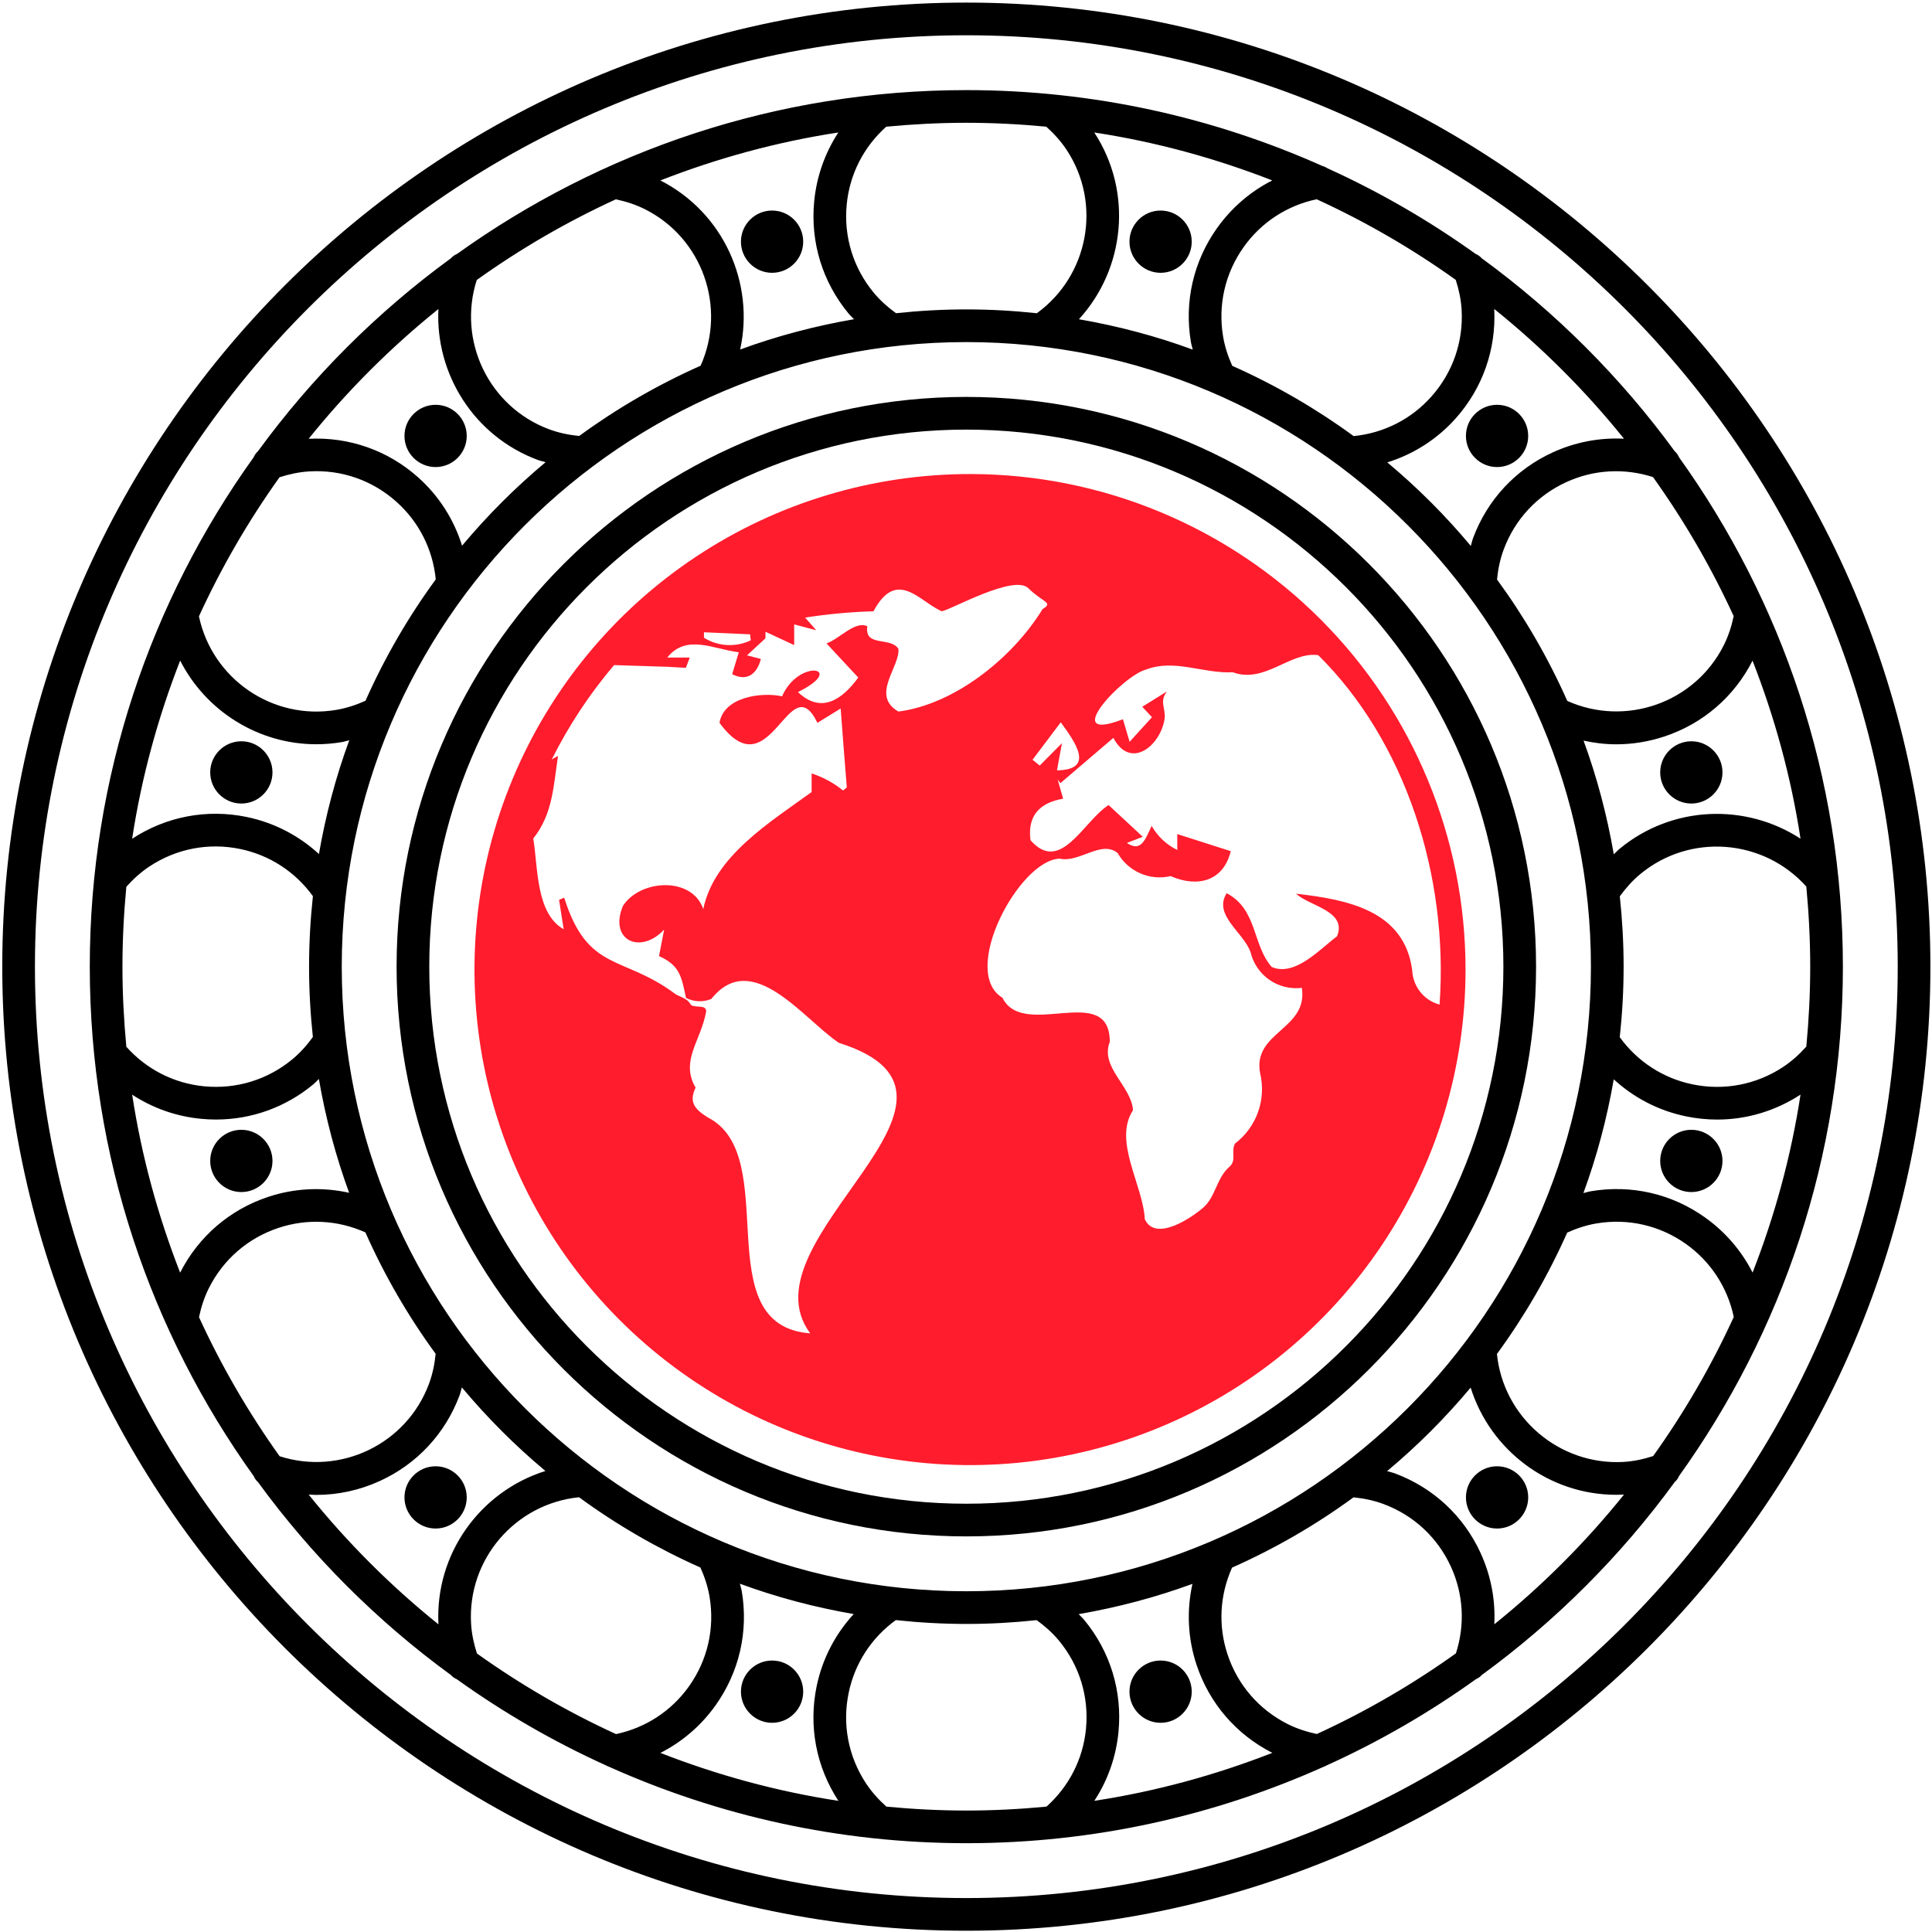 <svg width="501" height="501" viewBox="0 0 501 501" fill="none" xmlns="http://www.w3.org/2000/svg">
<path d="M250.587 0.672C112.738 0.672 0.587 112.821 0.587 250.672C0.587 388.521 112.736 500.672 250.587 500.672C388.436 500.672 500.587 388.521 500.587 250.672C500.587 112.823 388.436 0.672 250.587 0.672ZM250.587 492.198C117.409 492.198 9.061 383.85 9.061 250.672C9.061 117.494 117.409 9.146 250.587 9.146C383.765 9.146 492.113 117.494 492.113 250.672C492.113 383.85 383.765 492.198 250.587 492.198Z" fill="black"/>
<path d="M112.958 121.117C117.409 121.117 121.032 117.494 121.032 113.043C121.032 108.592 117.409 104.971 112.958 104.971C108.507 104.971 104.886 108.592 104.886 113.043C104.886 117.494 108.507 121.117 112.958 121.117Z" fill="black"/>
<path d="M62.584 208.37C67.037 208.37 70.659 204.749 70.659 200.298C70.659 195.848 67.037 192.224 62.584 192.224C58.131 192.224 54.512 195.848 54.512 200.298C54.512 204.749 58.131 208.37 62.584 208.37Z" fill="black"/>
<path d="M62.584 309.12C67.037 309.12 70.659 305.501 70.659 301.048C70.659 296.597 67.037 292.976 62.584 292.976C58.131 292.976 54.512 296.597 54.512 301.048C54.512 305.501 58.131 309.12 62.584 309.12Z" fill="black"/>
<path d="M121.032 388.296C121.032 383.85 117.409 380.229 112.958 380.229C108.507 380.229 104.886 383.85 104.886 388.296C104.886 392.749 108.507 396.373 112.958 396.373C117.409 396.375 121.032 392.752 121.032 388.296Z" fill="black"/>
<path d="M200.213 430.603C195.762 430.603 192.139 434.222 192.139 438.675C192.139 443.126 195.762 446.752 200.213 446.752C204.664 446.752 208.285 443.126 208.285 438.675C208.285 434.222 204.664 430.603 200.213 430.603Z" fill="black"/>
<path d="M300.963 446.752C305.416 446.752 309.035 443.126 309.035 438.675C309.035 434.222 305.416 430.603 300.963 430.603C296.512 430.603 292.891 434.222 292.891 438.675C292.891 443.126 296.512 446.752 300.963 446.752Z" fill="black"/>
<path d="M388.214 380.229C383.763 380.229 380.142 383.85 380.142 388.296C380.142 392.749 383.763 396.373 388.214 396.373C392.667 396.373 396.29 392.749 396.29 388.296C396.29 383.85 392.667 380.229 388.214 380.229Z" fill="black"/>
<path d="M438.59 309.12C443.041 309.12 446.667 305.501 446.667 301.048C446.667 296.597 443.041 292.976 438.59 292.976C434.137 292.976 430.518 296.597 430.518 301.048C430.518 305.501 434.137 309.12 438.59 309.12Z" fill="black"/>
<path d="M435.398 382.762C462.11 345.499 477.892 299.91 477.892 250.672C477.892 201.434 462.103 155.842 435.398 118.582C435.153 117.982 434.777 117.454 434.282 117.017C420.301 97.854 403.407 80.96 384.24 66.977C383.805 66.48 383.277 66.108 382.677 65.861C370.682 57.265 357.83 49.812 344.26 43.649C343.865 43.399 343.447 43.182 342.989 43.074C314.734 30.449 283.48 23.367 250.587 23.367C201.353 23.367 155.764 39.151 118.504 65.858C117.899 66.103 117.367 66.48 116.93 66.977C97.765 80.96 80.871 97.852 66.892 117.015C66.397 117.449 66.025 117.982 65.78 118.575C39.071 155.838 23.282 201.429 23.282 250.67C23.282 299.908 39.071 345.504 65.78 382.764C66.023 383.36 66.397 383.888 66.892 384.322C80.873 403.49 97.767 420.384 116.93 434.364C117.35 434.843 117.871 435.194 118.446 435.444C130.52 444.105 143.47 451.602 157.143 457.795C157.404 457.94 157.657 458.071 157.944 458.158C186.263 470.853 217.598 477.972 250.587 477.972C283.576 477.972 314.913 470.851 343.232 458.158C343.517 458.071 343.77 457.938 344.027 457.798C357.703 451.607 370.649 444.105 382.726 435.444C383.305 435.201 383.831 434.839 384.251 434.355C403.412 420.374 420.303 403.485 434.279 384.322C434.777 383.892 435.153 383.362 435.398 382.762ZM358.788 390.028C366.586 392.932 372.789 398.7 376.249 406.272C379.513 413.407 379.936 421.328 377.544 428.743C366.271 436.808 354.204 443.822 341.485 449.656C338.866 449.102 336.317 448.284 333.927 447.081C326.485 443.343 320.946 436.934 318.327 429.035C315.846 421.571 316.299 413.634 319.497 406.506C330.677 401.543 341.225 395.429 350.987 388.287C353.645 388.551 356.267 389.088 358.788 390.028ZM281.139 420.059C280.7 419.529 280.179 419.078 279.716 418.573C289.88 416.814 299.755 414.199 309.222 410.721C307.692 417.617 307.998 424.82 310.28 431.701C313.591 441.684 320.57 449.787 329.938 454.548C315.243 460.286 299.809 464.536 283.779 466.984C287.263 461.674 289.431 455.56 290.048 449.058C291.05 438.523 287.889 428.217 281.139 420.059ZM250.587 412.639C161.278 412.639 88.623 339.981 88.623 250.672C88.623 161.363 161.278 88.708 250.587 88.708C339.898 88.708 412.554 161.363 412.554 250.672C412.554 339.983 339.898 412.639 250.587 412.639ZM217.416 466.991C201.388 464.543 185.954 460.298 171.259 454.56C176.894 451.695 181.798 447.506 185.567 442.212C191.704 433.586 194.115 423.082 192.356 412.646C192.244 411.98 192.017 411.347 191.872 410.688C201.339 414.171 211.213 416.795 221.376 418.557C216.582 423.774 213.236 430.182 211.764 437.296C209.636 447.632 211.645 458.176 217.416 466.991ZM123.679 428.778C122.869 426.262 122.313 423.68 122.158 421.047C121.179 404.335 133.646 389.92 150.155 388.261C159.914 395.408 170.458 401.522 181.63 406.487C182.716 408.901 183.555 411.419 183.997 414.052C185.38 422.262 183.485 430.519 178.66 437.301C174.093 443.717 167.402 448.058 159.743 449.681C147.024 443.845 134.957 436.836 123.679 428.778ZM51.606 341.565C52.155 338.955 52.975 336.402 54.178 334.012C57.914 326.57 64.322 321.031 72.224 318.412C79.688 315.931 87.627 316.384 94.755 319.582C99.716 330.757 105.832 341.306 112.97 351.067C112.708 353.728 112.171 356.352 111.234 358.87C105.4 374.526 88.251 382.694 72.513 377.626C64.451 366.349 57.44 354.286 51.606 341.565ZM34.272 283.864C39.587 287.343 45.697 289.516 52.201 290.133C53.479 290.259 54.757 290.315 56.024 290.315C65.21 290.315 74.032 287.154 81.202 281.224C81.735 280.785 82.181 280.264 82.688 279.797C84.448 289.965 87.064 299.84 90.543 309.312C83.644 307.777 76.443 308.083 69.556 310.365C59.575 313.676 51.472 320.652 46.711 330.019C40.971 315.328 36.721 299.894 34.272 283.864ZM72.483 123.764C74.999 122.954 77.581 122.398 80.214 122.243C88.536 121.743 96.526 124.54 102.746 130.07C108.638 135.313 112.229 142.441 113.002 150.242C105.86 160.001 99.743 170.543 94.781 181.715C92.363 182.804 89.842 183.642 87.216 184.084C70.705 186.876 55.031 176.047 51.589 159.828C57.414 147.104 64.425 135.042 72.483 123.764ZM82.008 192.997C84.186 192.997 86.398 192.815 88.618 192.443C89.284 192.331 89.917 192.105 90.573 191.96C87.088 201.427 84.466 211.3 82.702 221.465C77.488 216.671 71.081 213.323 63.962 211.854C53.636 209.721 43.092 211.73 34.268 217.501C36.718 201.455 40.973 186.007 46.72 171.3C53.4 184.418 67.014 192.997 82.008 192.997ZM38.826 224.638C45.779 220.064 54.099 218.466 62.25 220.152C69.932 221.736 76.569 226.077 81.142 232.388C80.497 238.397 80.146 244.497 80.146 250.674C80.146 256.835 80.494 262.917 81.132 268.909C79.588 271.045 77.836 273.019 75.801 274.699C69.388 280 61.297 282.486 53 281.701C45.127 280.956 38.006 277.309 32.765 271.447C32.118 264.606 31.754 257.683 31.754 250.674C31.754 243.684 32.118 236.78 32.761 229.956C34.564 227.939 36.569 226.122 38.826 224.638ZM142.391 111.319C126.742 105.487 118.579 88.343 123.633 72.601C134.91 64.538 146.973 57.522 159.694 51.688C162.308 52.237 164.855 53.057 167.254 54.261C182.195 61.763 188.45 79.729 181.674 94.841C170.502 99.803 159.958 105.915 150.197 113.055C147.538 112.793 144.912 112.256 142.391 111.319ZM220.032 81.287C220.472 81.82 220.995 82.269 221.46 82.776C211.29 84.535 201.409 87.154 191.935 90.635C195.725 73.416 187.641 55.139 171.243 46.791C185.936 41.053 201.37 36.803 217.395 34.355C213.916 39.668 211.745 45.78 211.126 52.284C210.126 62.826 213.287 73.126 220.032 81.287ZM377.497 72.57C378.305 75.075 378.868 77.657 379.02 80.299C379.504 88.609 376.724 96.611 371.186 102.831C365.944 108.723 358.818 112.312 351.019 113.087C341.258 105.945 330.716 99.829 319.544 94.866C318.455 92.439 317.617 89.918 317.175 87.299C315.79 79.091 317.684 70.835 322.514 64.052C327.081 57.632 333.765 53.296 341.426 51.67C354.152 57.496 366.217 64.51 377.497 72.57ZM315.61 59.134C309.47 67.762 307.061 78.264 308.82 88.701C308.932 89.364 309.157 90.002 309.299 90.658C299.828 87.173 289.954 84.549 279.782 82.785C291.718 69.746 293.861 49.805 283.763 34.353C299.79 36.801 315.224 41.049 329.917 46.787C324.282 49.649 319.381 53.838 315.61 59.134ZM449.571 159.779C449.019 162.4 448.199 164.949 446.996 167.337C439.489 182.283 421.525 188.53 406.423 181.762C401.461 170.587 395.342 160.038 388.204 150.277C388.464 147.621 389.003 144.995 389.94 142.478C392.844 134.677 398.615 128.474 406.185 125.012C413.315 121.753 421.229 121.33 428.651 123.713C436.718 134.993 443.737 147.055 449.571 159.779ZM466.902 217.487C452.755 208.258 433.658 208.807 419.974 220.115C419.444 220.554 418.993 221.078 418.488 221.543C416.729 211.384 414.114 201.515 410.64 192.053C413.428 192.67 416.257 193.011 419.105 193.011C423.306 193.011 427.523 192.336 431.616 190.979C441.599 187.668 449.702 180.687 454.463 171.323C460.203 186.021 464.458 201.457 466.902 217.487ZM418.472 279.883C423.689 284.675 430.097 288.021 437.211 289.49C439.908 290.049 442.615 290.322 445.305 290.322C452.926 290.322 460.381 288.105 466.906 283.848C464.458 299.871 460.213 315.307 454.475 330.002C451.61 324.367 447.421 319.463 442.127 315.695C433.506 309.555 423.018 307.146 412.561 308.905C411.895 309.017 411.262 309.242 410.603 309.384C414.086 299.917 416.71 290.046 418.472 279.883ZM462.348 276.711C455.395 281.283 447.075 282.874 438.926 281.196C431.247 279.612 424.609 275.276 420.032 268.966C420.677 262.954 421.03 256.854 421.03 250.674C421.03 244.513 420.684 238.432 420.042 232.435C421.588 230.301 423.338 228.33 425.371 226.65C438.291 215.97 457.318 217.517 468.406 229.902C469.053 236.743 469.42 243.665 469.42 250.672C469.42 257.665 469.056 264.571 468.409 271.398C466.61 273.405 464.607 275.22 462.348 276.711ZM406.402 319.631C408.823 318.543 411.348 317.704 413.967 317.262C422.179 315.868 430.434 317.769 437.216 322.596C443.632 327.168 447.973 333.853 449.596 341.514C443.76 354.242 436.749 366.307 428.693 377.582C426.186 378.395 423.607 378.953 420.962 379.105C404.351 380.007 389.844 367.61 388.181 351.107C395.323 341.345 401.437 330.801 406.402 319.631ZM421.123 113.767C414.846 113.445 408.545 114.618 402.666 117.307C393.034 121.708 385.693 129.598 381.997 139.521C381.751 140.189 381.618 140.885 381.406 141.565C374.848 133.717 367.6 126.468 359.752 119.905C366.537 117.79 372.665 113.912 377.516 108.464C384.483 100.632 388.006 90.584 387.48 80.126C399.874 90.091 411.157 101.375 421.123 113.767ZM271.308 32.848C273.317 34.647 275.135 36.649 276.623 38.911C285.803 52.861 282.251 71.519 268.871 81.227C262.86 80.584 256.764 80.234 250.587 80.234C244.426 80.234 238.347 80.582 232.354 81.22C230.219 79.675 228.242 77.925 226.562 75.888C221.259 69.472 218.773 61.377 219.56 53.088C220.308 45.214 223.955 38.093 229.815 32.853C236.655 32.206 243.578 31.841 250.585 31.841C257.58 31.841 264.484 32.206 271.308 32.848ZM113.689 80.133C112.86 96.927 122.859 113.085 139.436 119.262C140.106 119.51 140.805 119.643 141.482 119.853C133.634 126.411 126.385 133.661 119.822 141.507C117.708 134.717 113.829 128.589 108.379 123.741C100.55 116.776 90.515 113.265 80.041 113.781C90.01 101.385 101.293 90.102 113.689 80.133ZM80.039 387.563C80.709 387.595 81.38 387.652 82.05 387.652C87.66 387.652 93.258 386.444 98.512 384.04C108.14 379.638 115.479 371.746 119.177 361.826C119.425 361.155 119.558 360.454 119.768 359.777C126.331 367.629 133.581 374.883 141.433 381.449C124.595 386.729 112.771 402.852 113.696 421.218C101.297 411.251 90.01 399.964 80.039 387.563ZM229.864 468.494C227.852 466.695 226.037 464.692 224.553 462.433C219.979 455.48 218.383 447.165 220.067 439.011C221.651 431.332 225.988 424.694 232.296 420.117C238.307 420.762 244.407 421.115 250.589 421.115C256.75 421.115 262.832 420.769 268.829 420.127C270.96 421.673 272.934 423.423 274.614 425.456C279.92 431.871 282.406 439.974 281.616 448.259C280.871 456.127 277.224 463.249 271.366 468.491C264.526 469.138 257.598 469.505 250.589 469.505C243.597 469.503 236.69 469.138 229.864 468.494ZM387.499 421.208C387.817 414.931 386.646 408.63 383.955 402.751C379.553 393.119 371.661 385.778 361.741 382.082C361.07 381.836 360.374 381.703 359.696 381.491C367.549 374.928 374.798 367.681 381.364 359.83C386.45 376.047 401.596 387.628 419.128 387.628C419.789 387.628 420.455 387.605 421.128 387.567C411.166 399.964 399.886 411.242 387.499 421.208Z" fill="black"/>
<path d="M438.59 192.224C434.137 192.224 430.518 195.848 430.518 200.298C430.518 204.749 434.137 208.37 438.59 208.37C443.041 208.37 446.667 204.749 446.667 200.298C446.667 195.848 443.041 192.224 438.59 192.224Z" fill="black"/>
<path d="M380.139 113.043C380.139 117.494 383.761 121.117 388.211 121.117C392.664 121.117 396.288 117.494 396.288 113.043C396.288 108.592 392.664 104.971 388.211 104.971C383.761 104.971 380.139 108.592 380.139 113.043Z" fill="black"/>
<path d="M300.963 70.743C305.416 70.743 309.035 67.122 309.035 62.669C309.035 58.216 305.416 54.597 300.963 54.597C296.512 54.597 292.891 58.216 292.891 62.669C292.891 67.122 296.512 70.743 300.963 70.743Z" fill="black"/>
<path d="M200.213 54.597C195.762 54.597 192.139 58.216 192.139 62.669C192.139 67.122 195.762 70.743 200.213 70.743C204.664 70.743 208.285 67.122 208.285 62.669C208.285 58.216 204.664 54.597 200.213 54.597Z" fill="black"/>
<path d="M250.587 102.927C169.121 102.927 102.841 169.206 102.841 250.672C102.841 332.138 169.121 398.413 250.587 398.413C332.053 398.413 398.328 332.138 398.328 250.672C398.328 169.206 332.053 102.927 250.587 102.927ZM250.587 389.941C173.791 389.941 111.318 327.468 111.318 250.674C111.318 173.879 173.794 111.405 250.587 111.405C327.38 111.405 389.854 173.881 389.854 250.674C389.856 327.465 327.38 389.941 250.587 389.941Z" fill="black"/>
<path d="M251.895 122.928C226.465 122.858 201.586 130.335 180.408 144.412C159.23 158.489 142.705 178.533 132.925 202.007C123.145 225.48 120.55 251.328 125.468 276.278C130.386 301.228 142.596 324.157 160.553 342.163C178.509 360.17 201.405 372.443 226.341 377.43C251.277 382.417 277.132 379.893 300.632 370.178C324.133 360.463 344.223 343.993 358.358 322.854C372.493 301.715 380.039 276.857 380.039 251.427C380.039 217.408 366.549 184.778 342.528 160.69C318.506 136.602 285.913 123.022 251.895 122.928ZM373.304 260.511C371.335 259.977 369.587 258.83 368.312 257.237C367.038 255.644 366.303 253.687 366.214 251.649C364.22 236.096 349.376 233.26 336.083 231.754C339.628 235.032 349.376 236.185 346.718 242.787C342.287 246.11 335.818 253.332 329.792 250.762C324.74 245.091 326.114 235.83 318.094 231.621C314.505 237.337 322.525 241.768 324.297 246.952C324.993 249.853 326.733 252.396 329.185 254.096C331.637 255.796 334.629 256.534 337.59 256.168C339.274 267.024 324.696 267.556 326.778 278.323C327.573 281.663 327.381 285.163 326.225 288.396C325.068 291.629 322.998 294.456 320.265 296.535C319.113 298.617 320.841 300.966 318.67 302.694C315.435 305.618 315.214 310.404 311.979 313.195C308.744 315.987 299.572 322.057 296.869 316.164C296.426 307.302 288.583 295.87 293.812 287.894C293.369 281.602 285.216 276.772 287.786 270.17C287.786 254.484 265.365 269.771 259.959 258.738C248.749 251.959 264.39 222.892 274.803 222.67C279.987 223.778 285.57 217.752 289.824 221.208C291.165 223.55 293.226 225.398 295.7 226.476C298.175 227.553 300.932 227.804 303.56 227.19C310.339 230.158 317.207 228.696 319.157 220.72L305.288 216.289V220.41C302.49 219.05 300.172 216.871 298.642 214.162C296.914 217.84 295.894 221.031 292.217 218.593L296.338 216.998L287.476 208.757C280.962 212.922 275.024 226.791 267.226 217.885C266.384 211.548 269.619 208.136 275.689 207.117L274.271 202.155L274.98 203.085L288.716 191.343C293.147 199.762 300.99 193.381 302.009 186.336C302.319 183.633 300.547 181.905 302.63 179.291L296.205 183.279L298.73 185.981L292.926 192.362L291.198 186.513C274.448 192.982 291.198 175.126 297.224 173.619C304.535 170.783 312.068 174.727 319.689 174.328C327.975 177.385 334.577 168.878 341.844 169.897C364.398 192.185 375.697 227.012 373.304 260.511ZM269.619 198.521L267.758 197.015L275.069 187.311C278.968 192.628 283.931 199.629 274.094 199.762L275.379 192.717L269.619 198.521ZM194.691 166.042C192.775 166.962 190.657 167.383 188.535 167.267C186.413 167.151 184.354 166.501 182.55 165.377V163.959L194.513 164.491L194.691 166.042ZM173.023 172.91L177.853 173.176L178.872 170.517H173.023C178.03 164.27 185.12 168.39 191.589 169.144L189.861 174.815C193.627 176.809 196.33 174.815 197.305 170.872L193.716 169.941L198.501 165.51V163.826L205.945 167.283V161.921L211.661 163.428L208.781 160.149C214.65 159.236 220.569 158.689 226.505 158.509C232.62 147.166 238.513 156.117 244.229 158.509C246.445 158.199 262.928 148.85 266.65 152.527C270.372 156.205 273.296 156.205 270.372 157.933C262.396 170.916 247.287 182.702 232.974 184.519C225.663 180.31 233.418 172.954 232.974 168.257C230.892 165.023 224.112 167.903 224.91 162.409C221.72 160.858 217.599 165.776 214.32 166.84L222.562 175.702C218.352 181.462 212.946 185.184 206.92 179.468C219.77 173.132 207.142 170.606 202.799 180.576C197.837 179.424 187.69 180.576 186.582 187.444C199.875 205.566 204.616 172.29 211.972 187.444L217.998 183.722C218.529 190.9 219.061 197.591 219.593 204.193L218.618 204.99C216.193 203.028 213.43 201.527 210.465 200.559C210.465 202.155 210.465 203.794 210.465 205.389C199.609 213.276 185.164 222.05 182.373 235.741C179.448 227.19 165.978 228.031 161.547 234.9C157.825 243.761 165.978 247.705 172.226 241.059L170.896 247.927C176.302 250.364 176.701 253.199 177.897 258.783C178.906 259.298 180.015 259.589 181.147 259.634C182.279 259.68 183.408 259.48 184.455 259.048C195.045 245.755 208.427 264.366 217.555 270.436C261.864 284.394 191.855 321.304 210.111 345.763C182.904 343.725 203.198 299.725 183.525 289.755C180.29 287.717 178.518 285.9 180.379 282.045C176.302 275.044 181.841 269.816 183.126 262.239C183.126 260.245 179.625 261.663 178.961 260.289C178.296 258.915 175.859 258.295 175.194 257.808C161.458 247.528 152.419 252.225 146.304 232.773L144.975 233.349L146.171 240.97C138.905 236.849 139.525 224.797 138.284 217.441C143.38 211.061 143.513 203.75 144.709 196.04C144.134 196.297 143.585 196.608 143.07 196.97C147.452 188.179 152.882 179.952 159.243 172.467L173.023 172.91Z" fill="#FF1C2D"/>
</svg>
